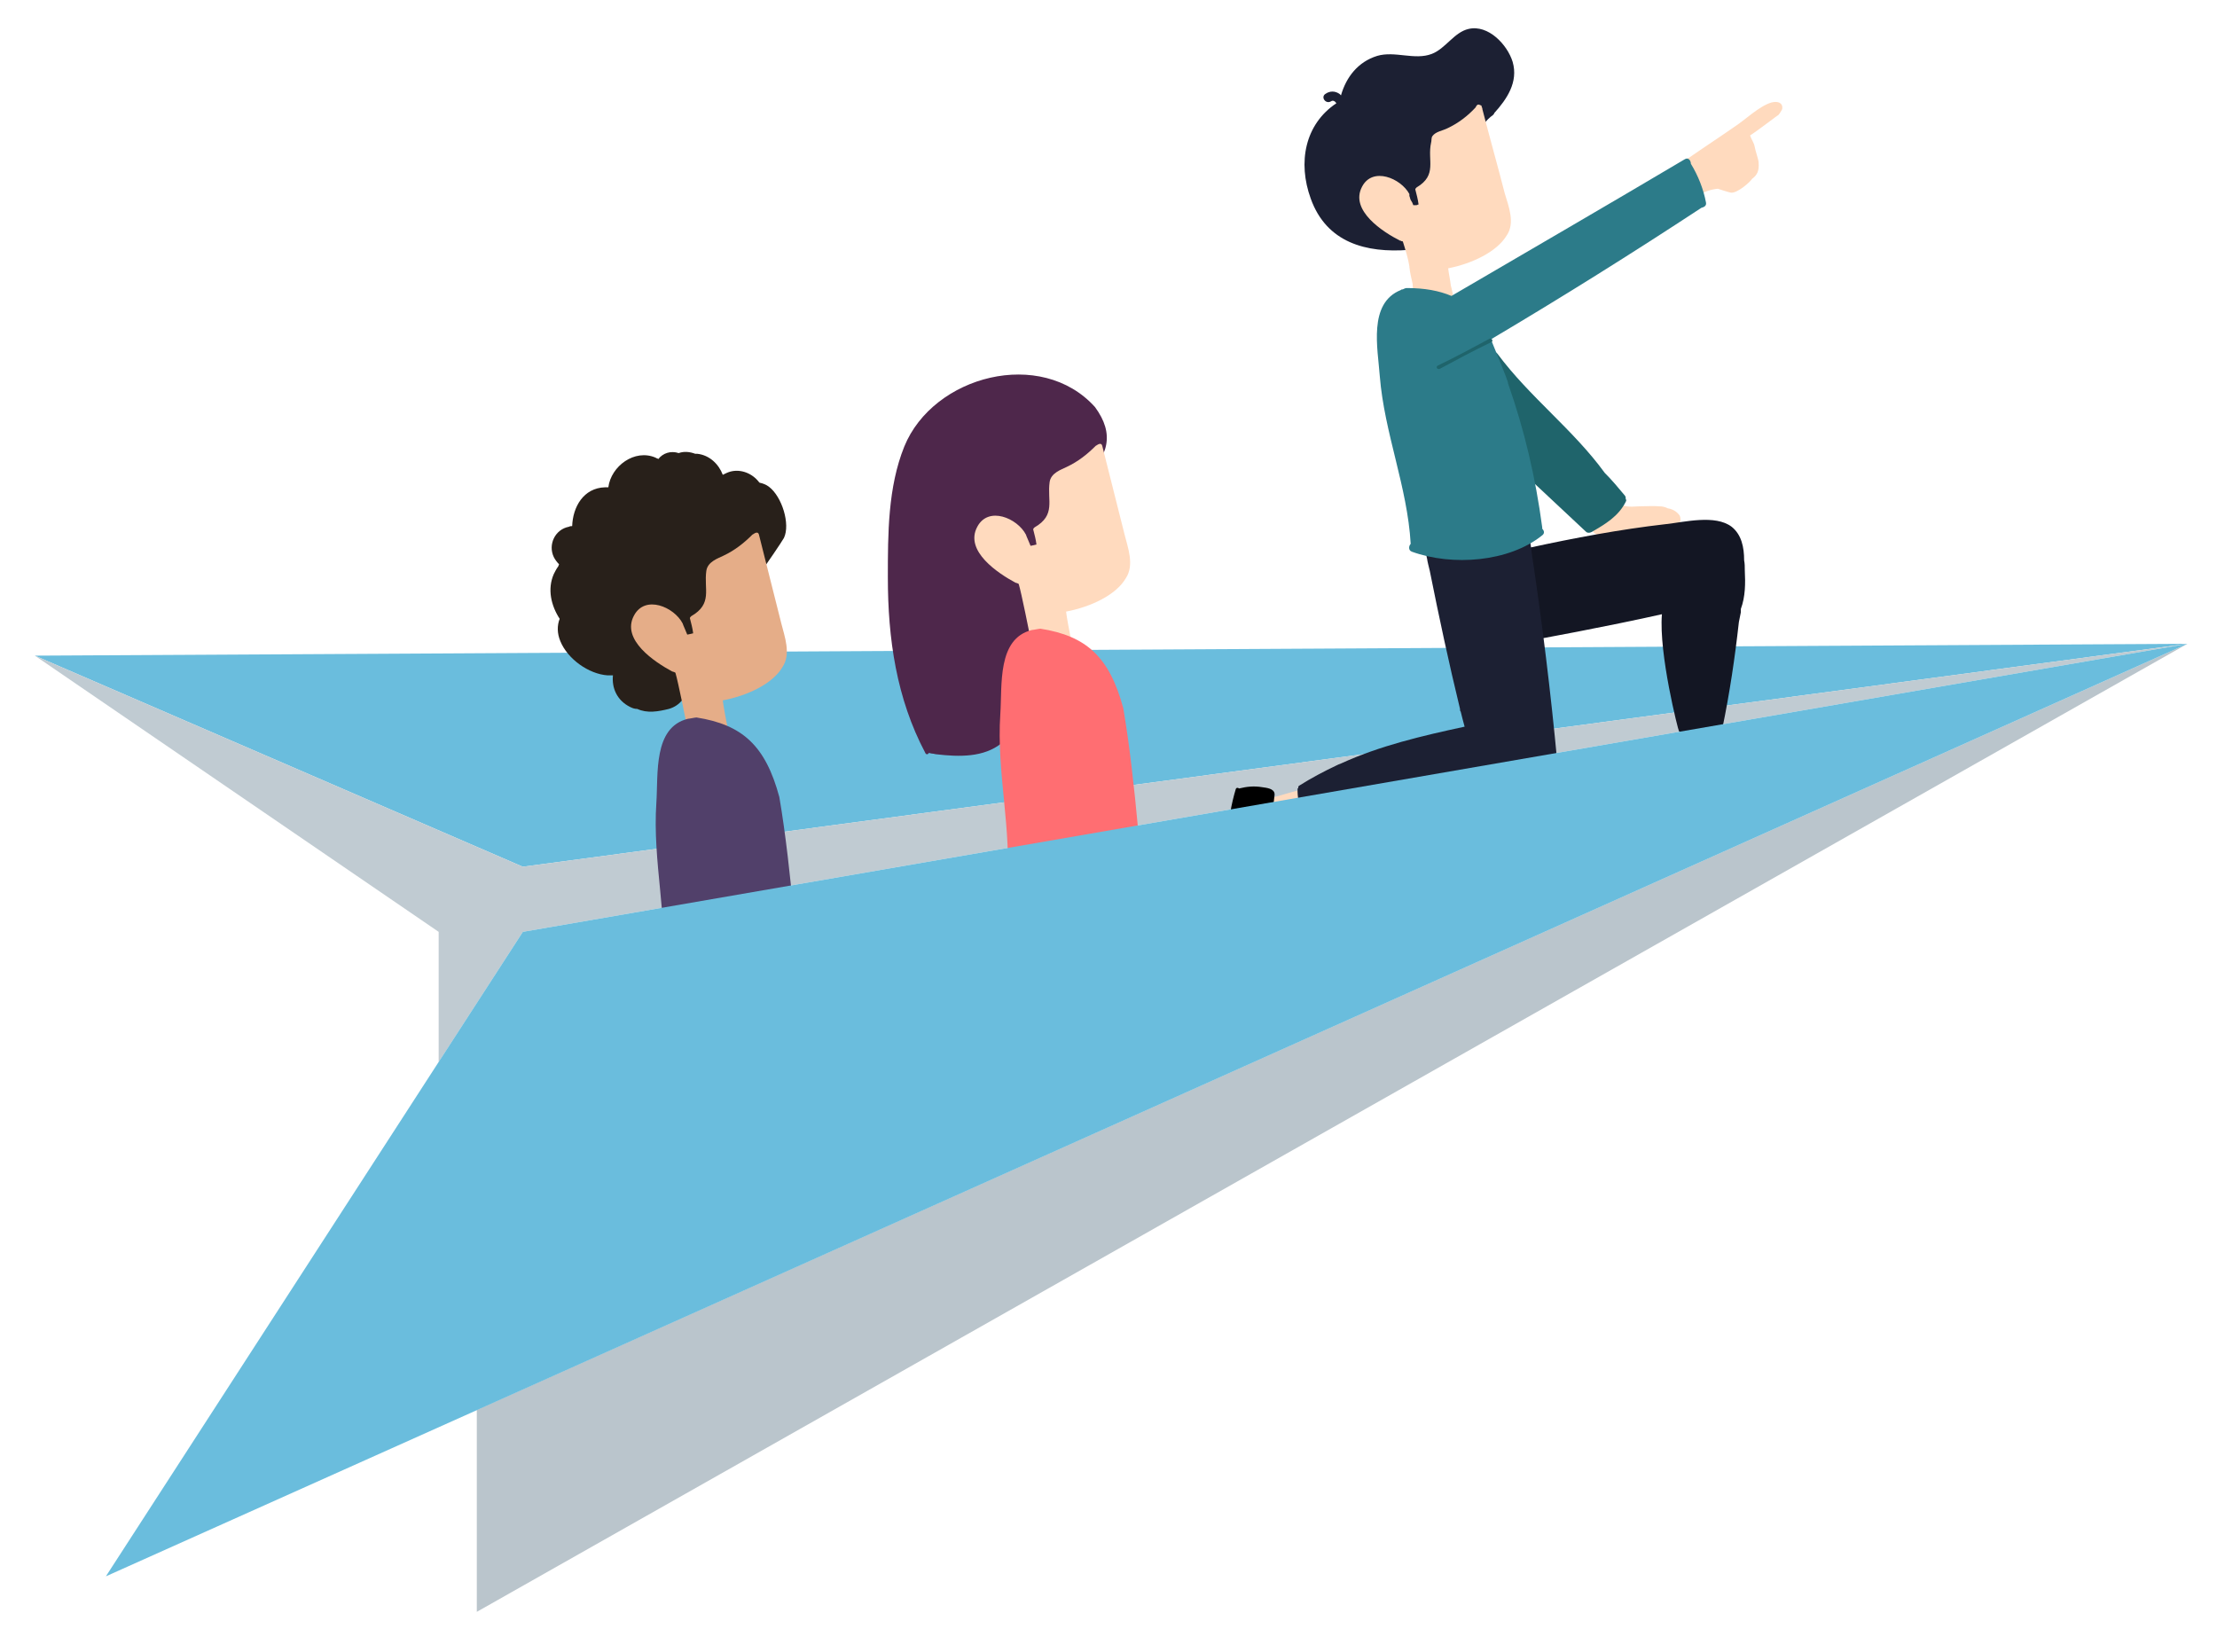 <?xml version="1.0" encoding="utf-8"?>
<!-- Generator: Adobe Illustrator 23.0.3, SVG Export Plug-In . SVG Version: 6.00 Build 0)  -->
<svg version="1.1" id="OBJECTS" xmlns="http://www.w3.org/2000/svg" xmlns:xlink="http://www.w3.org/1999/xlink" x="0px" y="0px"
	 viewBox="0 0 337.1 251.2" style="enable-background:new 0 0 337.1 251.2;" xml:space="preserve">
<style type="text/css">
	.st0{fill:#6ABDDD;}
	.st1{fill:#BAC5CC;}
	.st2{fill:#C0CBD2;}
	.st3{fill:#FFDABE;}
	.st4{fill:#1F646B;}
	.st5{fill:#131623;}
	.st6{fill:#1C2033;}
	.st7{fill:#2C7B89;}
	.st8{fill:#4E274B;}
	.st9{fill:#FF6E72;}
	.st10{fill:#28201A;}
	.st11{fill:#E5AD88;}
	.st12{fill:#51406A;}
</style>
<g>
	<g>
		<polygon class="st0" points="5.3,99.7 79.5,131.8 332.6,97.9 		"/>
		<polygon class="st1" points="72.5,214.4 72.5,245.1 332.6,97.9 		"/>
		<polygon class="st2" points="5.3,99.7 66.7,141.7 66.7,161.5 79.5,141.7 332.6,97.9 79.5,131.8 		"/>
		<g>
			<path class="st3" d="M255.5,78.8c0-0.1,0-0.2-0.1-0.4c-0.4-0.6-1.1-1-1.8-1.1c-0.4-0.2-0.8-0.3-1.2-0.3c-1.1-0.1-2.2,0-3.3,0
				c-1.4,0.1-2.1,0.1-3.3-0.6c-0.5-0.3-1,0.1-1.1,0.5c-0.7,0.5-1.4,1-2,1.5c-0.2,0.2-0.4,0.4-0.6,0.6c-0.6-0.1-1.1,0.8-0.5,1.2
				c0.2,0.1,0.3,0.2,0.5,0.3c0.1,0.4,0.3,0.7,0.9,0.8c0,0,0.1,0,0.1,0c0.7,0.3,1.5,0.1,2.4-0.1c3.2-0.5,6.4-1.1,9.6-1.6
				C255.4,79.6,255.6,79.2,255.5,78.8z"/>
			<path class="st4" d="M241.2,80.9c0.3,0.2,0.6,0.1,0.8,0c0,0,0,0,0,0c2.1-1.2,4.1-2.4,5.2-4.6c0.1-0.2,0.1-0.3,0-0.4
				c0-0.2,0-0.3-0.1-0.5c-1-1.2-2-2.4-3.1-3.5c0,0,0,0,0,0c-4.8-6.6-11.4-11.5-16.3-18.1c-0.5-0.7-1.6,0.2-1.1,0.9l2.1,14.5
				L241.2,80.9z"/>
			<path class="st3" d="M200.2,124.9c-0.7-0.8-1.2-3.5-1.3-3.5c0-0.3,0.1-1.6,0.1-1.6c-1.8,0.4-3.5,0.9-5.2,1.4
				c-0.1,0-0.1,0-0.1,0.1c-0.2-0.1-0.3,0-0.4,0.2c-0.1,1.3-0.5,3.9,0.8,4.8c0.1,0.1,0.1,0.1,0.2,0.1
				C196.5,125.8,200.4,124.8,200.2,124.9z"/>
			<path class="st3" d="M261.6,115.9c0-2.3,0-4.6-0.1-6.8c0,0-5.6,0.5-5.6,0.8c0.1,1.9,0.2,3.7,0.4,5.6c0,0.1,0,0.1,0.1,0.1
				c-0.1,0.1-0.1,0.4,0.1,0.4c1.3,0.4,3.9,1.3,5,0.1c0,0,0,0,0,0C261.6,116,261.6,116,261.6,115.9
				C261.6,115.9,261.6,115.9,261.6,115.9z"/>
			<path class="st5" d="M265.3,86.7c0-0.5,0-1-0.1-1.5c0-2-0.4-3.9-1.9-5.1c-2.5-1.9-7.2-0.7-10-0.4c-7,0.8-13.9,2.1-20.8,3.6
				c-0.4,0.1-0.3,2-0.1,3.1c0.1,0.4,0.7,6.2,0.7,6.3c0.3,1.8,0.2,4.4,0.5,4.5c-1.2,0.3,11.6-2.1,19.1-3.8c-0.5,6,2.5,17.8,2.6,17.8
				c0,0.1,1.4,0.7,2,0.8c0.7,0.2,1.4,0.2,2.1,0.1c1-0.1,2-0.2,2.4-1.2c0,0,0,0,0,0c0.1,0,0.1-0.1,0.1-0.2c1.1-5.3,1.9-10.7,2.5-16.1
				c0.1-0.5,0.2-1,0.3-1.5c0-0.2,0-0.4,0-0.5C265.4,90.7,265.4,88.7,265.3,86.7z M253.3,100C253.3,100,253.3,100,253.3,100
				C253.3,100,253.3,100,253.3,100C253.3,100,253.3,100,253.3,100z"/>
			<path class="st6" d="M236.8,116c-1-10.7-2.3-21.3-3.9-31.9c0-0.5-0.3-2-0.3-2.1c0-0.3-15.8,2.3-15.7,2.5c0,0.2,0.1,0.4,0.1,0.5
				c0,0.2,0.3,1.4,0.4,1.8c1.4,7,2.9,14,4.6,21c0,0,0,0.1,0,0.1c0,0.1,0,0.2,0.1,0.3c0.2,0.8,0.4,1.6,0.6,2.3
				c-6.5,1.4-12.9,2.9-18.8,5.6c-0.3,0.1-0.5,0.2-0.7,0.3c-1.9,0.9-3.8,1.9-5.7,3.1c-0.1,0.1-0.1,0.2-0.1,0.3c0,0,0,0.1-0.1,0.1
				c-0.1,2.5,1.1,6.2,4.1,5.7c0.5,0,1.1-0.1,1.6-0.1c0.5,0,1.1,0,1.6-0.1c7.8-0.5,15.6-1.3,23.1-3.2c0.7-0.2,1.5-0.4,2.4-0.6
				c0.8-0.1,1.5-0.3,2.1-0.7C234.6,120,236.9,118.5,236.8,116z"/>
			<path d="M199.9,132.7c-0.1-1.3-1.3-2.1-2.5-2.2c-0.7,0-1.6,0.5-2.4,0.2c-1.4-0.4-0.7-4.5-0.7-4.7c-1-1.4-0.7-3.5-0.5-5.1l0,0
				c0,0,0,0,0-0.1c0,0,0,0,0,0c0,0,0,0,0-0.1c-0.1-0.8-1.2-0.9-1.9-1c-1.2-0.2-2.3-0.1-3.5,0.2c-0.1-0.1-0.4-0.2-0.5,0.1
				c-1.3,4.3-2.1,10.8,0.7,14.7c0.1,0.1,0.2,0.1,0.2,0.1c0,0.1,0.1,0.1,0.2,0.1c3.7,0.4,7.2-0.2,10.5-1.9c0.1,0,0.1-0.1,0.1-0.2
				C199.8,132.9,199.9,132.8,199.9,132.7z"/>
			<path d="M271.2,119.1c-1.6-0.1-3.1,0.1-4.6,0.1c-1.5,0-2.5-0.3-3.5-1.4c-0.5-0.6-0.8-1.3-1.2-1.9c-0.1-0.2-0.3-0.1-0.4-0.1
				c0,0,0,0,0,0c-1.7,0.2-3.3,0.1-4.9-0.3c-0.2,0-0.3,0.1-0.3,0.2c-0.1,0-0.2,0.1-0.2,0.2c-0.6,2.6-0.6,5.3-0.1,7.9
				c0,0.2,0.3,0.3,0.5,0.2c0,0,0,0,0.1,0c6.1,0.4,12.1-0.4,18-2.1c0.1,0,0.5-0.2,0.5-0.4C274.9,119.5,272.9,119.2,271.2,119.1z"/>
			<path class="st6" d="M230,9.4c-0.8-2.6-3.7-5.7-6.7-5c-2.2,0.5-3.5,3-5.6,3.8c-2.6,1-5.6-0.5-8.3,0.3c-2.9,0.9-4.7,3.2-5.5,6
				c-0.1-0.1-0.1-0.1-0.2-0.2c-0.7-0.5-1.5-0.5-2.2,0c-0.7,0.5,0.1,1.6,0.9,1.1c0.3-0.2,0.6,0,0.8,0.3c-4.8,3.2-5.9,9-3.9,14.5
				c2.4,6.7,8.4,8.3,14.9,7.8c0.3,0,0.5-0.2,0.6-0.5c0,0,0.1,0,0.1-0.1c2.5-2.9,3.4-6.7,5.5-9.8c0.9-1.4,2-2.7,2.9-4.2
				c1.2-2.1,1.6-4.4,3.7-5.9c0.1-0.1,0.2-0.2,0.2-0.3C229.1,15.1,230.9,12.5,230,9.4z"/>
			<path class="st3" d="M271,16.5c0.1-0.8-0.6-1.2-1.7-0.9c-1.9,0.6-3.9,2.6-5.6,3.7c-2.3,1.6-4.6,3.1-6.9,4.7c0,0,0,0,0,0
				c-0.2,0-0.3,0.2-0.3,0.4c0.1,0.6,0.8,5.5,1.5,5.5c0.1,0,0.2-0.1,0.3-0.2c0,0,0,0,0,0c0.9-0.6,1.9-0.9,2.9-1
				c0.3,0.1,1.5,0.5,2,0.6c1,0.1,3-1.7,3.2-2.1c0.8-0.6,1.1-1.2,1-2.5c0-0.4-0.5-1.8-0.6-2.4c-0.1-0.6-0.5-1.1-0.7-1.7
				c1.4-0.9,4.2-3.1,4.3-3.1C270.5,17.4,271,16.7,271,16.5z M264.2,21.4C264.2,21.4,264.2,21.4,264.2,21.4
				C264.2,21.4,264.2,21.4,264.2,21.4C264.2,21.4,264.2,21.4,264.2,21.4z M266.2,19.8C266.2,19.8,266.2,19.8,266.2,19.8
				C266.2,19.8,266.2,19.8,266.2,19.8C266.2,19.8,266.2,19.8,266.2,19.8z"/>
			<path class="st3" d="M228.8,29.4c-1.1-4.3-2.3-8.5-3.4-12.8c0,0,0,0,0,0c0-0.1,0-0.2-0.1-0.3c0,0,0-0.1,0-0.1
				c0-0.1-0.1-0.2-0.2-0.2c-0.2-0.1-0.4-0.2-0.6,0.1c0,0-0.1,0.1-0.1,0.2c-1.2,1.3-2.6,2.4-4.3,3.2c-0.8,0.4-1.8,0.5-2.3,1.2
				c-0.2,0.3-0.1,0.7-0.2,1c-0.6,2.7,1,4.9-2.2,6.8c-0.1,0.1-0.2,0.2-0.2,0.3c0.2,0.8,0.4,1.5,0.5,2.3c0,0-0.1,0-0.1,0
				c-0.1,0.1-0.2,0.1-0.3,0.1c0,0-0.1,0-0.1,0c-0.1,0-0.2,0-0.3,0c-0.1-0.3-0.2-0.5-0.4-0.8c0,0,0,0,0,0c-0.1-0.2-0.1-0.4-0.2-0.6
				c0,0,0,0,0-0.1c0,0,0-0.1,0-0.2c-1.3-2.4-5.6-4.2-7.2-1.1c-1.9,3.6,3.2,6.9,5.8,8.2c0,0,0.1,0,0.1,0c0,0,0,0,0,0c0,0,0,0,0,0
				c0,0,0,0,0,0c0.1,0.1,0.2,0.1,0.3,0.1c0.4,1.3,0.8,2.5,1,3.8c0,0,0,0,0,0.1c0.1,0.9,0.3,1.7,0.5,2.6c0,0,0,0,0,0.1
				c0,0.3,0.1,0.6,0.1,0.9c0,0,0,0,0,0.1c0,0.1,0,0.1,0,0.2c0,0,0,0,0,0c-0.1,0.1-0.1,0.3,0.1,0.4c1.7,0.4,3.4,0.6,5.1,0.3
				c0.2,0,0.2-0.2,0.2-0.3c0,0,0.1,0,0.1,0c0,0,0,0,0,0c0.1,0.3,0.6,0.2,0.5-0.2c-0.1-0.5-0.2-0.9-0.3-1.3c-0.1-0.9-0.3-1.7-0.4-2.6
				c3.6-0.7,7.4-2.5,8.9-5C230.4,33.9,229.4,31.4,228.8,29.4z M217.7,26.8C217.7,26.8,217.7,26.8,217.7,26.8
				C217.7,26.7,217.7,26.7,217.7,26.8z"/>
			<path class="st7" d="M259.4,30.8c-0.4-2.1-1.2-4.1-2.3-5.9c0-0.5-0.4-1-0.9-0.7c-11.8,7-23.7,13.9-35.5,20.8
				c-1.9-0.8-4.1-1.2-6.8-1.2c-0.2,0-0.4,0.1-0.6,0.2c-0.1,0-0.2,0-0.3,0.1c-5,2-3.5,8.9-3.2,13.1c0.7,8.7,4.2,16.8,4.7,25.5
				c0,0,0,0,0,0c-0.3,0.3-0.4,1,0.2,1.2c6.1,2.2,14.7,1.6,19.8-2.5c0.4-0.3,0.3-0.7,0-1c0-0.1,0-0.1,0-0.2c-1-7.5-2.7-14.8-5.2-21.9
				c0.1-0.2-2-5.2-2.2-5.7c-0.1-0.3-0.3-0.7-0.4-1c10.8-6.4,21.5-13.1,32-20C259.1,31.5,259.5,31.3,259.4,30.8z"/>
			<g>
				<g>
					<path class="st4" d="M218.9,56.1c2.6-1.4,5.2-2.8,7.9-4.1c0.3-0.2,0-0.6-0.3-0.5c-2.6,1.4-5.2,2.8-7.9,4.1
						C218.3,55.8,218.5,56.2,218.9,56.1L218.9,56.1z"/>
				</g>
			</g>
		</g>
		<g>
			<path class="st8" d="M166.5,61.9c-8.2-9.1-24.6-4.8-29,6c-2.5,6.2-2.5,13.3-2.5,19.9c0,9.3,1.3,18.4,5.7,26.7
				c0.1,0.3,0.5,0.2,0.5,0c0.2,0,0.4,0.1,0.6,0.1c0.2,0,0.4,0.1,0.6,0.1c3.4,0.4,7.2,0.5,9.9-1.7c4.8-3.8,4.3-15.1,4.4-15.3
				c0.4-0.3,0.8-12.2,7.7-24.4C168.7,69.4,169.5,66,166.5,61.9z"/>
			<path class="st3" d="M171,81.3c-1.1-4.4-3.4-13.5-3.4-13.5c-0.2-0.7-0.9,0-1,0c-1.3,1.3-2.7,2.4-4.4,3.2
				c-0.8,0.4-2.4,0.9-2.6,2.3c-0.4,2.8,1,5-2.3,6.9c-0.1,0.1-0.2,0.2-0.2,0.3c0.2,0.8,0.4,1.5,0.5,2.3c0,0-0.8,0.2-0.9,0.2
				c-0.1-0.3-0.7-1.6-0.7-1.7c-1.3-2.5-5.7-4.4-7.4-1.2c-2,3.7,3.2,7.1,5.8,8.5c0,0,0.4,0.1,0.5,0.2c0.4,1.3,1.7,7.8,1.7,7.9
				c0,0,0.1,0.4,0.1,0.4c1.7,0.5,6.1,0.3,6.1-0.1c-0.1-0.5-0.6-3.1-0.7-4c3.7-0.7,7.6-2.5,9.1-5.1C172.5,85.9,171.5,83.3,171,81.3z"
				/>
			<path class="st9" d="M173.8,135.5c0-0.1-1.1-16.8-3-27.8c-2.1-7.8-5.6-11-12.6-12.1c-0.2,0-1.1,0.2-1.3,0.2
				c-5.3,1.3-4.5,8.4-4.8,12.8c-0.6,8.9,1.8,17.6,1,26.4c0,0,0,0,0,0c-0.4,0.3-0.5,0.9,0,1.2c5.8,3.1,14.7,3.8,20.5,0.3
				C174,136.3,174,135.8,173.8,135.5z"/>
		</g>
		<g>
			<path class="st10" d="M116.9,74c-0.4-0.3-0.9-0.5-1.4-0.6c0,0-0.1-0.1-0.1-0.1c-1-1.3-2.7-2-4.3-1.6c-0.4,0.1-0.8,0.3-1.2,0.5
				c-0.6-1.6-2-3-3.9-3.2c-0.1,0-0.2,0-0.3,0c-0.8-0.3-1.7-0.4-2.5-0.1c-1.2-0.4-2.4,0-3.1,0.9c-0.1-0.1-0.3-0.1-0.4-0.2
				c-3.2-1.4-6.8,1.3-7.2,4.5c-0.2,0-0.3,0-0.5,0c-3.3,0.1-4.9,3-5,5.9c-0.2,0-0.3,0-0.5,0.1c-2.1,0.4-3.2,2.7-2.3,4.6
				c0.2,0.4,0.5,0.8,0.8,1.1c0,0.1-0.1,0.2-0.1,0.3c-0.3,0.4-0.5,0.8-0.7,1.2c-1,2.3-0.4,4.8,0.9,6.8c-0.4,1-0.4,2.2,0.1,3.4
				c1.1,2.7,4.3,5,7.2,5.2c0.3,0,0.5,0,0.8,0c-0.2,1.9,0.6,3.8,2.6,4.8c0.4,0.2,0.7,0.3,1.1,0.3c1.5,0.7,3.2,0.4,4.8,0
				c3.5-1,3.4-5.6,3.5-5.7c0.7-1.4,2-4.5,3.4-5.9c2.5-2.4,9.8-13,10.6-14.4C120.2,79.7,118.9,75.5,116.9,74z"/>
			<path class="st11" d="M118.8,94.8c-1.1-4.4-3.4-13.5-3.4-13.5c-0.2-0.7-0.9,0-1,0c-1.3,1.3-2.7,2.4-4.4,3.2
				c-0.8,0.4-2.4,0.9-2.6,2.3c-0.4,2.8,1,5-2.3,6.9c-0.1,0.1-0.2,0.2-0.2,0.3c0.2,0.8,0.4,1.5,0.5,2.3c0,0-0.8,0.2-0.9,0.2
				c-0.1-0.3-0.7-1.6-0.7-1.7c-1.3-2.5-5.7-4.4-7.4-1.2c-2,3.7,3.2,7.1,5.8,8.5c0,0,0.4,0.1,0.5,0.2c0.4,1.3,1.7,7.8,1.7,7.9
				c0,0,0.1,0.4,0.1,0.4c1.7,0.5,6.1,0.3,6.1-0.1c-0.1-0.5-0.6-3.1-0.7-4c3.7-0.7,7.6-2.5,9.1-5.1C120.3,99.4,119.3,96.8,118.8,94.8
				z"/>
			<path class="st12" d="M121.5,149c0-0.1-1.1-16.8-3-27.8c-2.1-7.8-5.6-11-12.6-12.1c-0.2,0-1.1,0.2-1.3,0.2
				c-5.3,1.3-4.5,8.4-4.8,12.8c-0.6,8.9,1.8,17.6,1,26.4c0,0,0,0,0,0c-0.4,0.3-0.5,0.9,0,1.2c5.8,3.1,14.7,3.8,20.5,0.3
				C121.8,149.8,121.8,149.4,121.5,149z"/>
		</g>
		<polygon class="st0" points="332.6,97.9 16.1,239.7 79.5,141.7 		"/>
	</g>
</g>
</svg>
